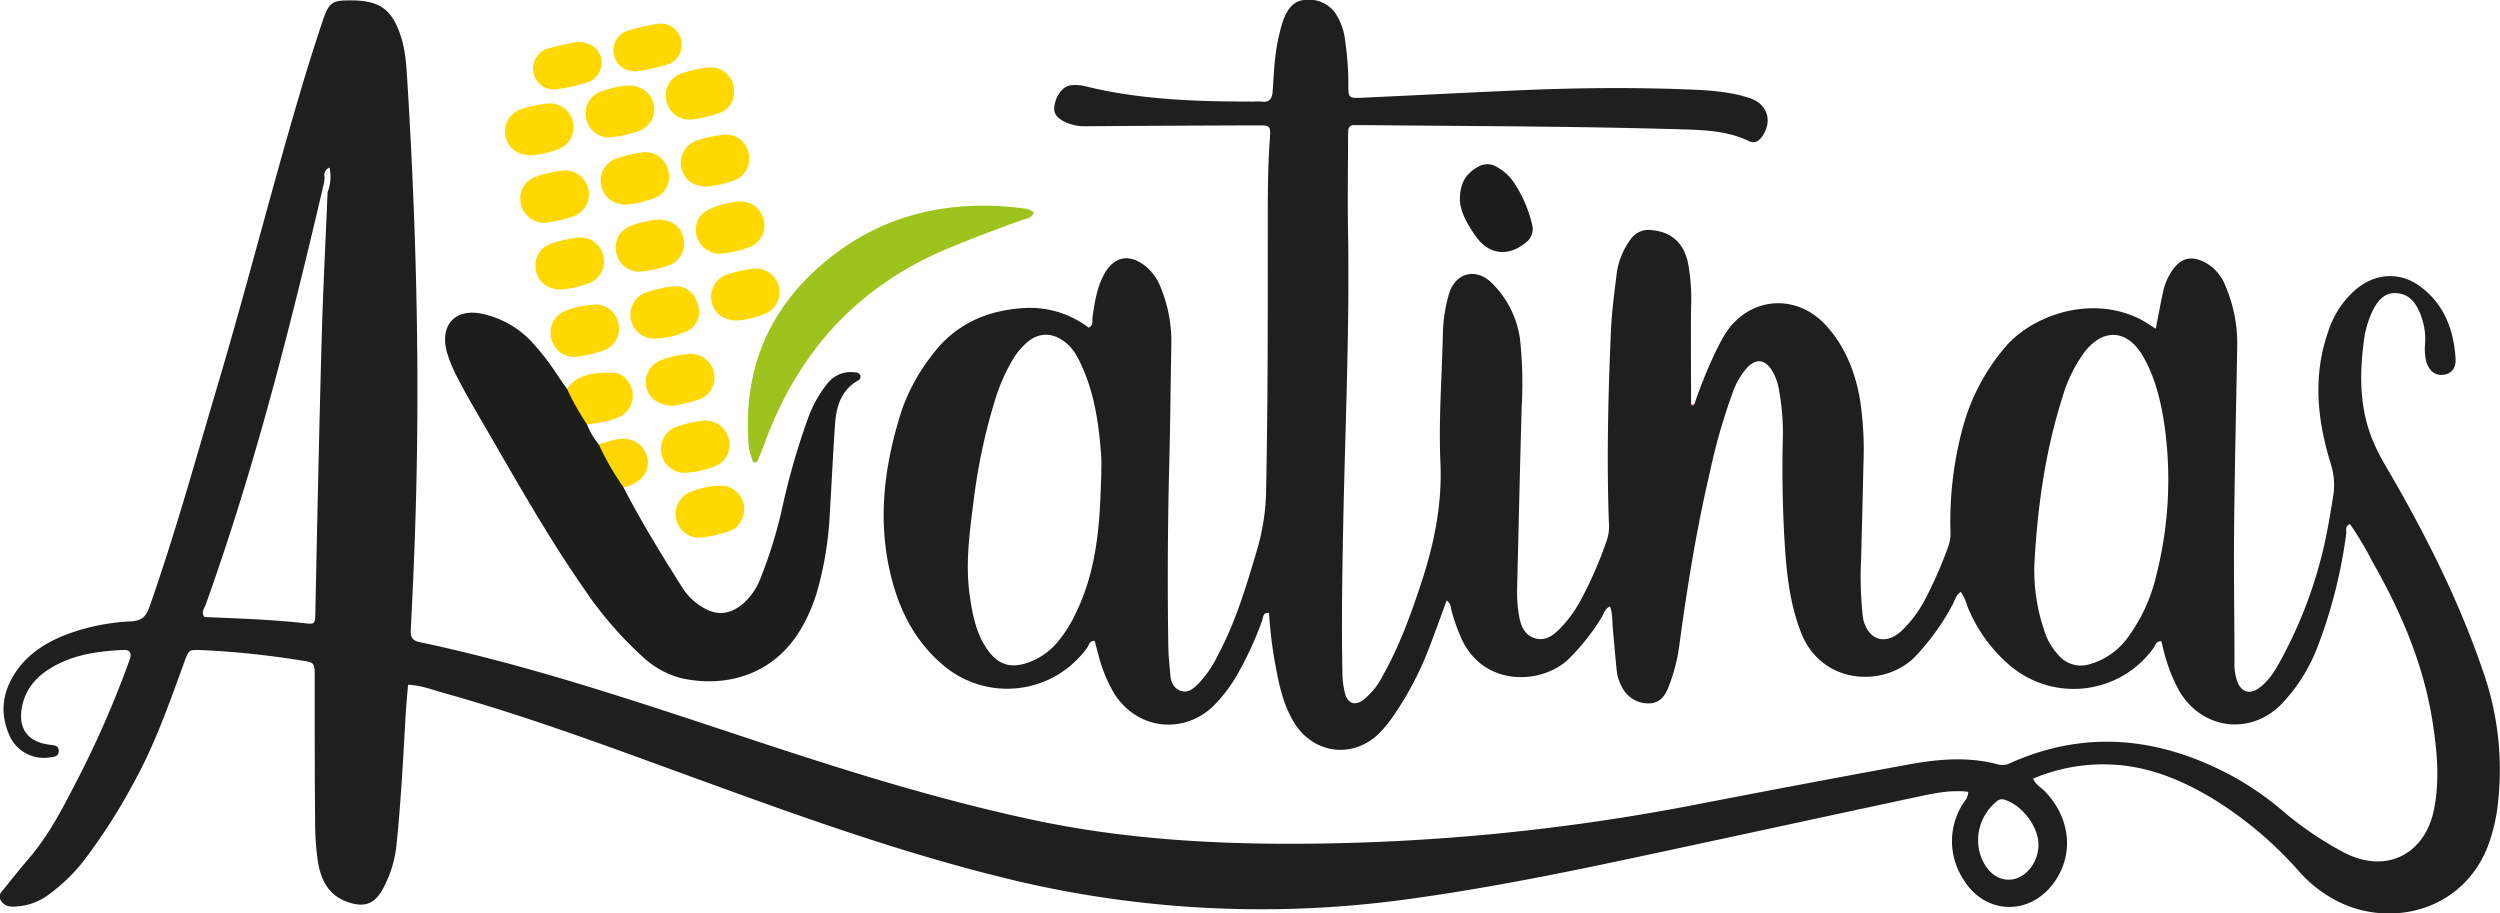 <svg id="Capa_1" data-name="Capa 1" xmlns="http://www.w3.org/2000/svg" viewBox="0 0 576.69 210.72"><defs><style>.cls-1{fill:#1c1e1c;}.cls-2{fill:#9dc31c;}.cls-3{fill:#ffd801;}.cls-4{fill:#ffd701;}.cls-5{fill:#fed603;}.cls-6{fill:#ec4a9f;}.cls-7{fill:#1f201e;}</style></defs><title>logo</title><path class="cls-1" d="M-323.24-1469.17a16.82,16.82,0,0,0,2.7,4.62,11,11,0,0,1,5.76,10c4.14,8,8.84,15.64,13.64,23.22a13.9,13.9,0,0,0,4.36,4.24c3.3,2.1,6.22,1.91,9.31-.48a15.11,15.11,0,0,0,4.41-6.46,107,107,0,0,0,5-16.49,162.52,162.52,0,0,1,5.8-20,27.63,27.63,0,0,1,4.54-8.12,6.8,6.8,0,0,1,6.4-2.49,1.11,1.11,0,0,1,1.14.69,1,1,0,0,1-.54,1.18c-3.9,2.22-5,6-5.29,10-0.48,6.94-.8,13.88-1.22,20.82a79.61,79.61,0,0,1-2.88,17.71,38.79,38.79,0,0,1-3.84,8.89c-6.1,10.29-17,13.61-27.63,11.22a20.72,20.72,0,0,1-9-5.09,85.66,85.66,0,0,1-13.34-15.52c-8.51-12.22-15.77-25.2-23.24-38.05-2-3.42-4-6.85-5.8-10.35a32.77,32.77,0,0,1-2.52-5.94c-1.94-6.58,2-10.68,8.68-8.94a22,22,0,0,1,10.51,6,55.73,55.73,0,0,1,6.19,7.93c0.73,1.09,1.49,2.16,2.23,3.23A7.5,7.5,0,0,1-323.24-1469.17Z" transform="translate(458.64 1567.04)"/><path class="cls-2" d="M-284.78-1460.28a12,12,0,0,1-1.23-5.4c-1-16.49,4.87-30.18,17.37-40.72,13.31-11.23,29-14.77,46.11-12.57a4,4,0,0,1,2.42,1c-0.66,1.33-2.08,1.43-3.24,1.85-5.74,2.08-11.47,4.22-17.1,6.6-20.78,8.8-34.44,24.18-42,45.26-0.44,1.24-1,2.44-1.5,3.65A2.25,2.25,0,0,1-284.78-1460.28Z" transform="translate(458.64 1567.04)"/><path class="cls-1" d="M-121.87-1521.14c0-4.11,1.78-6.16,4.49-7.59a4.15,4.15,0,0,1,4.11.25,11.45,11.45,0,0,1,3.91,3.62,30,30,0,0,1,4.11,9.47,3.92,3.92,0,0,1-1.55,4.4c-4,3.24-8.44,2.68-11.37-1.49C-120.2-1515.34-121.89-1518.33-121.87-1521.14Z" transform="translate(458.64 1567.04)"/><path class="cls-3" d="M-322.78-1522.11a5.48,5.48,0,0,1-3.88,5.08,35.55,35.55,0,0,1-5.57,1.32,5.56,5.56,0,0,1-6.24-4.18,5.36,5.36,0,0,1,3.71-6.48,28.49,28.49,0,0,1,5.93-1.33A5.5,5.5,0,0,1-322.78-1522.11Z" transform="translate(458.64 1567.04)"/><path class="cls-3" d="M-297.37-1494.87a4.88,4.88,0,0,1-3.25,4.41,19.47,19.47,0,0,1-7,1.53,5.48,5.48,0,0,1-5.54-4.65,5.44,5.44,0,0,1,3.59-6,30.17,30.17,0,0,1,6.27-1.43C-300.1-1501.31-297.44-1498.72-297.37-1494.87Z" transform="translate(458.64 1567.04)"/><path class="cls-3" d="M-286.95-1449.62c-0.2,2.31-1.15,4.27-3.38,5.06a31.22,31.22,0,0,1-6.6,1.54,5.35,5.35,0,0,1-5.63-4,5.36,5.36,0,0,1,3.11-6.5,19.83,19.83,0,0,1,7-1.51A5.52,5.52,0,0,1-286.95-1449.62Z" transform="translate(458.64 1567.04)"/><path class="cls-3" d="M-313.8-1547.34c3.2,0,5.43,1.79,6,4.52a5.4,5.4,0,0,1-3.44,6,29.76,29.76,0,0,1-6.62,1.46,5.32,5.32,0,0,1-5.52-4.18,5.33,5.33,0,0,1,3-6.25A24.59,24.59,0,0,1-313.8-1547.34Z" transform="translate(458.64 1567.04)"/><path class="cls-3" d="M-288.51-1493.1c-3.27,0-5.52-1.77-6-4.46a5.43,5.43,0,0,1,3.7-6.2,32.13,32.13,0,0,1,5.93-1.31A5.49,5.49,0,0,1-279-1501a5.4,5.4,0,0,1-3.3,6.4A22.89,22.89,0,0,1-288.51-1493.1Z" transform="translate(458.64 1567.04)"/><path class="cls-3" d="M-290.34-1464.2a5.25,5.25,0,0,1-3.34,4.7,21,21,0,0,1-6.61,1.51,5.43,5.43,0,0,1-5.77-4.34,5.45,5.45,0,0,1,3.55-6.3,31.5,31.5,0,0,1,5.92-1.39A5.64,5.64,0,0,1-290.34-1464.2Z" transform="translate(458.64 1567.04)"/><path class="cls-3" d="M-329.27-1500.26c-3,0-5.19-1.72-5.7-4.25a5.31,5.31,0,0,1,3.43-6.33,28.52,28.52,0,0,1,6.27-1.37,5.33,5.33,0,0,1,5.81,4.25,5.32,5.32,0,0,1-3.45,6.3A23.48,23.48,0,0,1-329.27-1500.26Z" transform="translate(458.64 1567.04)"/><path class="cls-3" d="M-289.33-1545.65a5,5,0,0,1-3.47,4.72,31.66,31.66,0,0,1-6.26,1.45,5.39,5.39,0,0,1-5.83-4.23,5.27,5.27,0,0,1,3.36-6.34,27.74,27.74,0,0,1,6.26-1.43A5.39,5.39,0,0,1-289.33-1545.65Z" transform="translate(458.64 1567.04)"/><path class="cls-3" d="M-336.06-1531.22c-3.2,0-5.46-1.75-6-4.44a5.47,5.47,0,0,1,3.69-6.22,29.73,29.73,0,0,1,5.94-1.27,5.43,5.43,0,0,1,6,4.42,5.45,5.45,0,0,1-3.69,6.21A23.11,23.11,0,0,1-336.06-1531.22Z" transform="translate(458.64 1567.04)"/><path class="cls-3" d="M-315.88-1491.24a5.14,5.14,0,0,1-3.43,5,31.81,31.81,0,0,1-6.25,1.49,5.38,5.38,0,0,1-5.88-4.15,5.3,5.3,0,0,1,3.23-6.42,21.28,21.28,0,0,1,6.61-1.46A5.38,5.38,0,0,1-315.88-1491.24Z" transform="translate(458.64 1567.04)"/><path class="cls-3" d="M-298.12-1514.35c0.21-3.21,2.45-4.84,8.22-6,3.32-.66,5.78.32,7,2.83a5.39,5.39,0,0,1-2.79,7.47,27,27,0,0,1-6.61,1.53A5.55,5.55,0,0,1-298.12-1514.35Z" transform="translate(458.64 1567.04)"/><path class="cls-3" d="M-295.66-1524c-3.14,0-5.31-1.76-5.86-4.53a5.46,5.46,0,0,1,3.76-6.15,32.49,32.49,0,0,1,5.58-1.24,5.37,5.37,0,0,1,6.22,4.1,5.38,5.38,0,0,1-3.66,6.51A23.73,23.73,0,0,1-295.66-1524Z" transform="translate(458.64 1567.04)"/><path class="cls-3" d="M-314.13-1519.84c-3.06,0-5.25-1.76-5.77-4.28a5.32,5.32,0,0,1,3.4-6.34,31.61,31.61,0,0,1,6.26-1.45,5.38,5.38,0,0,1,5.77,4.3,5.3,5.3,0,0,1-3,6.2A26.89,26.89,0,0,1-314.13-1519.84Z" transform="translate(458.64 1567.04)"/><path class="cls-3" d="M-303.24-1473.44c-3.48,0-5.84-1.83-6.35-4.5a5.4,5.4,0,0,1,3.4-6,20.74,20.74,0,0,1,6.61-1.44,5.37,5.37,0,0,1,5.57,4.1,5.33,5.33,0,0,1-3.32,6.39A52.8,52.8,0,0,1-303.24-1473.44Z" transform="translate(458.64 1567.04)"/><path class="cls-3" d="M-306.75-1516.4c3.07,0,5.23,1.72,5.75,4.26a5.33,5.33,0,0,1-3.4,6.34,30,30,0,0,1-6.26,1.4,5.33,5.33,0,0,1-5.79-4.26,5.31,5.31,0,0,1,3.07-6.18A23.79,23.79,0,0,1-306.75-1516.4Z" transform="translate(458.64 1567.04)"/><path class="cls-4" d="M-325.68-1557.38c3.31,0,5.37,1.64,5.76,4.09a4.78,4.78,0,0,1-3.32,5.29,42,42,0,0,1-6.61,1.5,4.81,4.81,0,0,1-5.71-3.66,4.78,4.78,0,0,1,3.58-5.74C-329.71-1556.58-327.36-1557-325.68-1557.38Z" transform="translate(458.64 1567.04)"/><path class="cls-3" d="M-311.91-1550.58c-2.68,0-4.63-1.48-5.08-3.77a4.71,4.71,0,0,1,3.24-5.63,46.74,46.74,0,0,1,6.6-1.53,4.83,4.83,0,0,1,5.65,3.75,4.7,4.7,0,0,1-3.24,5.6,48,48,0,0,1-5.19,1.28C-310.64-1550.72-311.35-1550.66-311.91-1550.58Z" transform="translate(458.64 1567.04)"/><path class="cls-3" d="M-323.24-1469.17a58.25,58.25,0,0,1-4.62-8.23c2.73-3.59,6.75-3.7,10.65-3.65,2.41,0,4.29,2.39,4.51,4.81a5.46,5.46,0,0,1-3.58,5.61A26.14,26.14,0,0,1-323.24-1469.17Z" transform="translate(458.64 1567.04)"/><path class="cls-5" d="M-314.78-1454.59a63,63,0,0,1-5.76-10c1.38-.37,2.75-0.82,4.16-1.09,3.4-.66,6.17,1,7,4,0.77,2.85-.79,5.46-4,6.64C-313.84-1454.79-314.31-1454.71-314.78-1454.59Z" transform="translate(458.64 1567.04)"/><path class="cls-6" d="M-67.83-1473.8c0.09,0.46,0,1.08-.41,1.08s-0.52-.58-0.34-1Z" transform="translate(458.64 1567.04)"/><path class="cls-7" d="M114-1412.59c-5.7-16.64-13.67-32.2-22.53-47.33a42.79,42.79,0,0,1-3-6.11c-2.74-7-2.83-14.3-1.91-21.63a22.91,22.91,0,0,1,2.22-7.93c1.11-2.1,2.58-3.93,5.19-3.84s4.16,1.59,5.26,3.81a15.81,15.81,0,0,1,1.56,7.67,12.73,12.73,0,0,0,.24,4.29c0.68,2.18,2,3.25,3.83,3.09s3.1-1.41,2.94-3.8c-0.43-6.59-2.61-12.47-8.11-16.56-4.71-3.5-10.38-3.14-14.91.67a21.37,21.37,0,0,0-6.28,9.48c-3.69,10.31-2.63,20.56.51,30.72a15.94,15.94,0,0,1,.57,7.41c-0.4,2.49-.81,5-1.27,7.44a102.86,102.86,0,0,1-10.62,30.05c-1.37,2.54-2.81,5.06-5.19,6.81-2.19,1.6-4.13,1-5.09-1.57a13,13,0,0,1-.61-4.62c0-10.08-.19-20.16-0.09-30.24,0.14-14,.47-28.07.72-42.11a33.79,33.79,0,0,0-2.78-14.36,10.2,10.2,0,0,0-5-5.44c-3-1.4-5.27-.76-7.19,2a14.24,14.24,0,0,0-2.2,5.28c-0.58,2.68-1.06,5.37-1.61,8.19-1.46-.88-2.72-1.8-4.11-2.45-11.85-5.55-25.2,0-30.83,6.94a47.83,47.83,0,0,0-9.5,18,83.09,83.09,0,0,0-2.94,23.84,9.69,9.69,0,0,1-.47,3.88,100.55,100.55,0,0,1-5.17,11.86,27.77,27.77,0,0,1-5.77,7.76c-3.63,3.25-7.48,2-8.67-2.69a17.51,17.51,0,0,1-.26-2.14,81.07,81.07,0,0,1-.25-11.86c0.17-7.32.39-14.63,0.53-21.95a76.58,76.58,0,0,0-.83-15.07c-1.13-6.26-3.41-12-7.71-16.78-7.09-7.82-18.28-6.67-23.62,2.3-0.67,1.13-1.25,2.32-1.85,3.49a110.85,110.85,0,0,0-5,12.31c-0.22.51-.48,0.39-0.75,0,0-7.44-.09-14.87,0-22.31a45.61,45.61,0,0,0-.72-10.38c-1-4.49-3.75-7-8.11-7.46a5.08,5.08,0,0,0-5.27,2.31,17.24,17.24,0,0,0-3,7.25c-0.55,4.52-1.18,9.05-1.38,13.59-0.65,14.75-1,29.5-.48,44.26a10,10,0,0,1-.41,3.9,91.62,91.62,0,0,1-6.33,14.48,29.39,29.39,0,0,1-4.75,6.31c-1.62,1.6-3.46,2.78-5.79,1.95-2.12-.76-3-2.7-3.37-4.77a30.49,30.49,0,0,1-.51-6.81c0.34-13.91.65-27.83,1.05-41.74a95.44,95.44,0,0,0-.37-15.45,22.33,22.33,0,0,0-6.42-13c-3.69-3.76-8.52-2.53-10,2.45a35.59,35.59,0,0,0-1.4,9.58c-0.24,9.84-1,19.69-.55,29.5,0.39,9.56-1.47,18.52-4.4,27.45-2.44,7.42-5.08,14.73-8.94,21.55a16.7,16.7,0,0,1-4.49,5.56c-1.87,1.36-3.49.82-4.15-1.38a20,20,0,0,1-.64-5.35c-0.24-12.12,0-24.24.24-36.35,0.49-21.71,1.43-43.41,1.06-65.14-0.12-6.84,0-13.68,0-20.52,0-.84,0-1.68.05-2.52a1.22,1.22,0,0,1,1.31-1.36c0.72,0,1.44,0,2.16,0,24.72,0.25,49.43.25,74.14,1,5.06,0.15,10.07.43,14.74,2.65,1.35,0.65,2.26.17,3.06-.95,2.55-3.51,1.35-7.54-2.75-8.91-4.49-1.5-9.19-1.81-13.85-2-13.43-.54-26.87-0.39-40.3.22-11.74.53-23.49,1.13-35.23,1.67-3.22.15-3.27,0.1-3.26-3.3a67.62,67.62,0,0,0-.72-9.68,14.55,14.55,0,0,0-2.19-6.41,7.46,7.46,0,0,0-6.85-3.19c-2.84.09-4.19,2.05-5.13,4.38a26.43,26.43,0,0,0-1,3.43c-1.1,4.33-1.27,8.77-1.56,13.2-0.11,1.72-.66,2.74-2.6,2.46a12.38,12.38,0,0,0-1.8,0c-13.09,0-26.14-.38-38.95-3.57a9.36,9.36,0,0,0-3.22-.18c-1.85.2-3.4,2.32-3.78,4.71-0.31,1.93.77,2.87,2.24,3.65a10.6,10.6,0,0,0,5.21,1.08q19.62-.14,39.24-0.2c3.13,0,3.22,0,3,3.18-0.57,7.79-.45,15.59-0.47,23.39,0,19.2,0,38.4-.39,57.59a50.53,50.53,0,0,1-2,13.45c-2.48,8.4-4.95,16.79-9.1,24.57a25.84,25.84,0,0,1-4.68,6.78c-1.06,1-2.22,2-3.81,1.52s-2.36-1.93-2.49-3.59c-0.19-2.27-.45-4.54-0.48-6.82q-0.32-21.42.24-42.83c0.23-8.88.29-17.76,0.46-26.63a33,33,0,0,0-2.36-13,12,12,0,0,0-3.43-5c-3.83-3.14-7.49-2.47-9.79,1.88-1.59,3-2.11,6.34-2.59,9.67-0.13.87,0.25,2-.9,2.5A22.41,22.41,0,0,0-222.2-1496c-8.76.49-16.27,3.76-21.62,11.12a44.27,44.27,0,0,0-6.73,12.25c-3.88,12-5.66,24.28-2.94,36.84,1.87,8.64,5.51,16.36,12.42,22.19a22.74,22.74,0,0,0,33.25-4.08c0.42-.59.52-1.62,1.7-1.52,0.29,1.07.55,2.11,0.84,3.15a33.65,33.65,0,0,0,3.67,9c5.29,8.37,16.1,9.61,23.08,2.66a35,35,0,0,0,5.39-7.18,80.12,80.12,0,0,0,5.68-12.41c0.24-.64.08-1.81,1.55-1.69a101.37,101.37,0,0,0,1.68,13.14c0.81,4.25,1.82,8.45,4.12,12.19,4.49,7.28,13.64,8.41,19.68,2.39a29.21,29.21,0,0,0,3.38-4.19,74.88,74.88,0,0,0,8.13-15.59c1.36-3.54,2.63-7.12,4-10.8a2.44,2.44,0,0,1,1,1.9,42.82,42.82,0,0,0,2.21,6.46c5,11.83,19.05,11.17,25.19,4.88a50.79,50.79,0,0,0,7.32-9.31c0.53-.88.72-2,1.94-2.55,0.63,1.64.49,3.34,0.65,5,0.29,3.1.54,6.21,0.86,9.31a10.31,10.31,0,0,0,1.34,4.44,6.77,6.77,0,0,0,6.2,3.62c2.76-.09,3.87-2.11,4.67-4.34a41.08,41.08,0,0,0,2.18-8.33c1.84-13.67,4-27.28,7.16-40.71a134.19,134.19,0,0,1,5.14-18,17.12,17.12,0,0,1,3.56-6.2c2-1.94,3.82-1.78,5.42.48a12.07,12.07,0,0,1,1.78,4.67,54.17,54.17,0,0,1,.89,12.18c-0.17,8.28,0,16.56.55,24.82,0.46,6.47,1.27,12.88,3.64,19,4.8,12.44,19.75,12.81,26.61,5.37a54.94,54.94,0,0,0,8.35-11.66c0.54-1,.77-2.28,1.93-3a10.61,10.61,0,0,1,1.47,3.18,35,35,0,0,0,10.25,14.12,22.71,22.71,0,0,0,32.71-4.32c0.44-.62.57-1.66,1.84-1.61,0.13,0.54.25,1.1,0.4,1.66a38.24,38.24,0,0,0,3.83,10c5.31,8.78,16.37,10.12,23.5,2.82a39.5,39.5,0,0,0,8.48-13.67A113.39,113.39,0,0,0,82.58-1444c0.09-.71-0.37-1.72.89-2.12a74.47,74.47,0,0,1,5.13,8.62c6.6,11.52,11.77,23.58,13.87,36.81,1.05,6.66,1.68,13.34.43,20-2,10.76-11.07,15.3-20.71,10.37A77.74,77.74,0,0,1,67.91-1380a69.85,69.85,0,0,0-11.2-7.8c-16.76-9.13-34-11.14-51.77-3.16a3.78,3.78,0,0,1-2.74.24c-6.89-1.85-13.81-1.22-20.69.05-16.38,3-32.76,6.09-49.11,9.26a490.53,490.53,0,0,1-91.17,9c-20.67.11-41.22-1.16-61.52-5.49-20.55-4.38-40.59-10.53-60.51-17.08-26.75-8.79-53.36-18.09-81-23.93-2-.42-2.14-1.38-2.07-3,0.38-7.79.76-15.58,1-23.37,1.15-34.2.32-68.38-1.78-102.53-0.23-3.69-.38-7.44-1.57-11-2-6-4.79-8.07-11.13-8.14-4.64-.05-5.38.34-6.84,4.69q-2.91,8.69-5.49,17.49c-6.51,22.07-12.16,44.38-18.71,66.44-5.08,17.12-9.82,34.33-15.74,51.19-0.77,2.2-1.71,3.28-4.19,3.43a48.68,48.68,0,0,0-15.43,3.2c-4.42,1.79-8.34,4.28-11.1,8.26-3.15,4.56-3.94,9.49-1.69,14.66a8.66,8.66,0,0,0,9.32,5.28c1-.11,2.06-0.16,2.13-1.43s-0.93-1.39-2-1.5c-5.21-.6-7.49-3.8-6.44-8.92,0.86-4.19,3.5-7,7.08-9.06,5-2.88,10.61-3.63,16.28-3.89,1.52-.07,1.9.71,1.52,2-0.17.57-.4,1.13-0.61,1.69a232.36,232.36,0,0,1-12.73,28.55c-2.86,5.55-5.84,11-9.94,15.8-1.87,2.18-3.69,4.42-5.47,6.68-0.7.89-1.9,1.79-1,3.13s2.08,1.45,3.49,1.32a13.69,13.69,0,0,0,6.75-2.21,39.92,39.92,0,0,0,8.86-8.37,134.4,134.4,0,0,0,11.45-17.85c5-9,8.31-18.58,11.8-28.15,1-2.66,1-2.64,3.84-2.56a200.23,200.23,0,0,1,22.89,2.37c3.25,0.48,3.26.49,3.27,3.77,0,11.16,0,22.32.1,33.48a62,62,0,0,0,.62,9c0.65,4.19,2.32,7.85,6.73,9.44,4,1.45,6.44.55,8.38-3.17a26.68,26.68,0,0,0,3-9.55c1.05-10,1.57-20.09,2.14-30.15,0.13-2.37.37-4.74,0.57-7.2,3.09,0.16,5.66,1.18,8.29,1.92,21.5,6,42.33,14,63.28,21.57,21.51,7.83,43.09,15.42,65.36,20.93a246.61,246.61,0,0,0,92.48,5.21c17.72-2.36,35.23-5.85,52.7-9.57,22.27-4.74,44.51-9.6,66.78-14.35,3.58-.76,7.22-1.48,11-1,0,1.5-1,2.29-1.56,3.29a16.07,16.07,0,0,0,.37,16.78c5,8.4,15.56,8.66,21.15.63,4.47-6.43,3.58-14.68-2.19-20.74-0.89-.93-2.14-1.51-2.81-3a41.39,41.39,0,0,1,19.34-3.18c8.45,0.64,16,4,23.1,8.4a88.46,88.46,0,0,1,18.83,16.07A29.77,29.77,0,0,0,82-1358.47c12.51,5.42,29.15.73,34-15.57a41.28,41.28,0,0,0,1.3-5.59A68.51,68.51,0,0,0,114-1412.59Zm-318.65-43.95c-0.27,10.44-1,20.8-5.6,30.46a31,31,0,0,1-4.31,7,15.83,15.83,0,0,1-7,4.91c-4,1.38-6.85.47-9.34-3.07s-3.4-7.87-4-12.14c-1.08-7.2-.15-14.34.77-21.47a135,135,0,0,1,5-23.85,43,43,0,0,1,4-9.21,16.42,16.42,0,0,1,3.4-4.15c2.68-2.27,5.64-2.34,8.54-.25,2.13,1.54,3.25,3.79,4.27,6.1,2.85,6.45,3.79,13.32,4.29,20.26C-204.51-1460.13-204.62-1458.33-204.62-1456.53ZM38.7-1434.07a38.54,38.54,0,0,1-6.41,13.94,16.33,16.33,0,0,1-8.9,6.31,6.75,6.75,0,0,1-7.15-2.06,14.64,14.64,0,0,1-3.37-5.87,43.15,43.15,0,0,1-2.24-14.85c0.69-13.18,2.47-26.19,6.49-38.82a33.39,33.39,0,0,1,5-10.29c4.32-5.68,9.9-5.4,13.51.73,3,5.15,4.29,10.88,5.11,16.71A89.43,89.43,0,0,1,38.7-1434.07Zm-421.77-88.64c-0.47,11.39-1.07,22.77-1.38,34.16-0.57,20.63-1,41.26-1.43,61.89-0.09,4,.16,3.65-3.48,3.27-7.39-.77-14.81-1-22.14-1.32-0.8-1.15,0-2,.29-2.8,11.4-31.76,19.61-64.4,27.28-97.2a12.56,12.56,0,0,0,.17-1.43,1.87,1.87,0,0,1,1.12-2.24A9.77,9.77,0,0,1-383.07-1522.72ZM11.59-1372c0,0.29-.06.89-0.17,1.47-0.63,3.35-3.17,6-6,6.37-3,.34-5.55-1.5-7-5a11.42,11.42,0,0,1,3.46-12.94,1.78,1.78,0,0,1,1.91-.46C7.87-1381.25,11.63-1376.36,11.59-1372Z" transform="translate(458.64 1567.04)"/></svg>